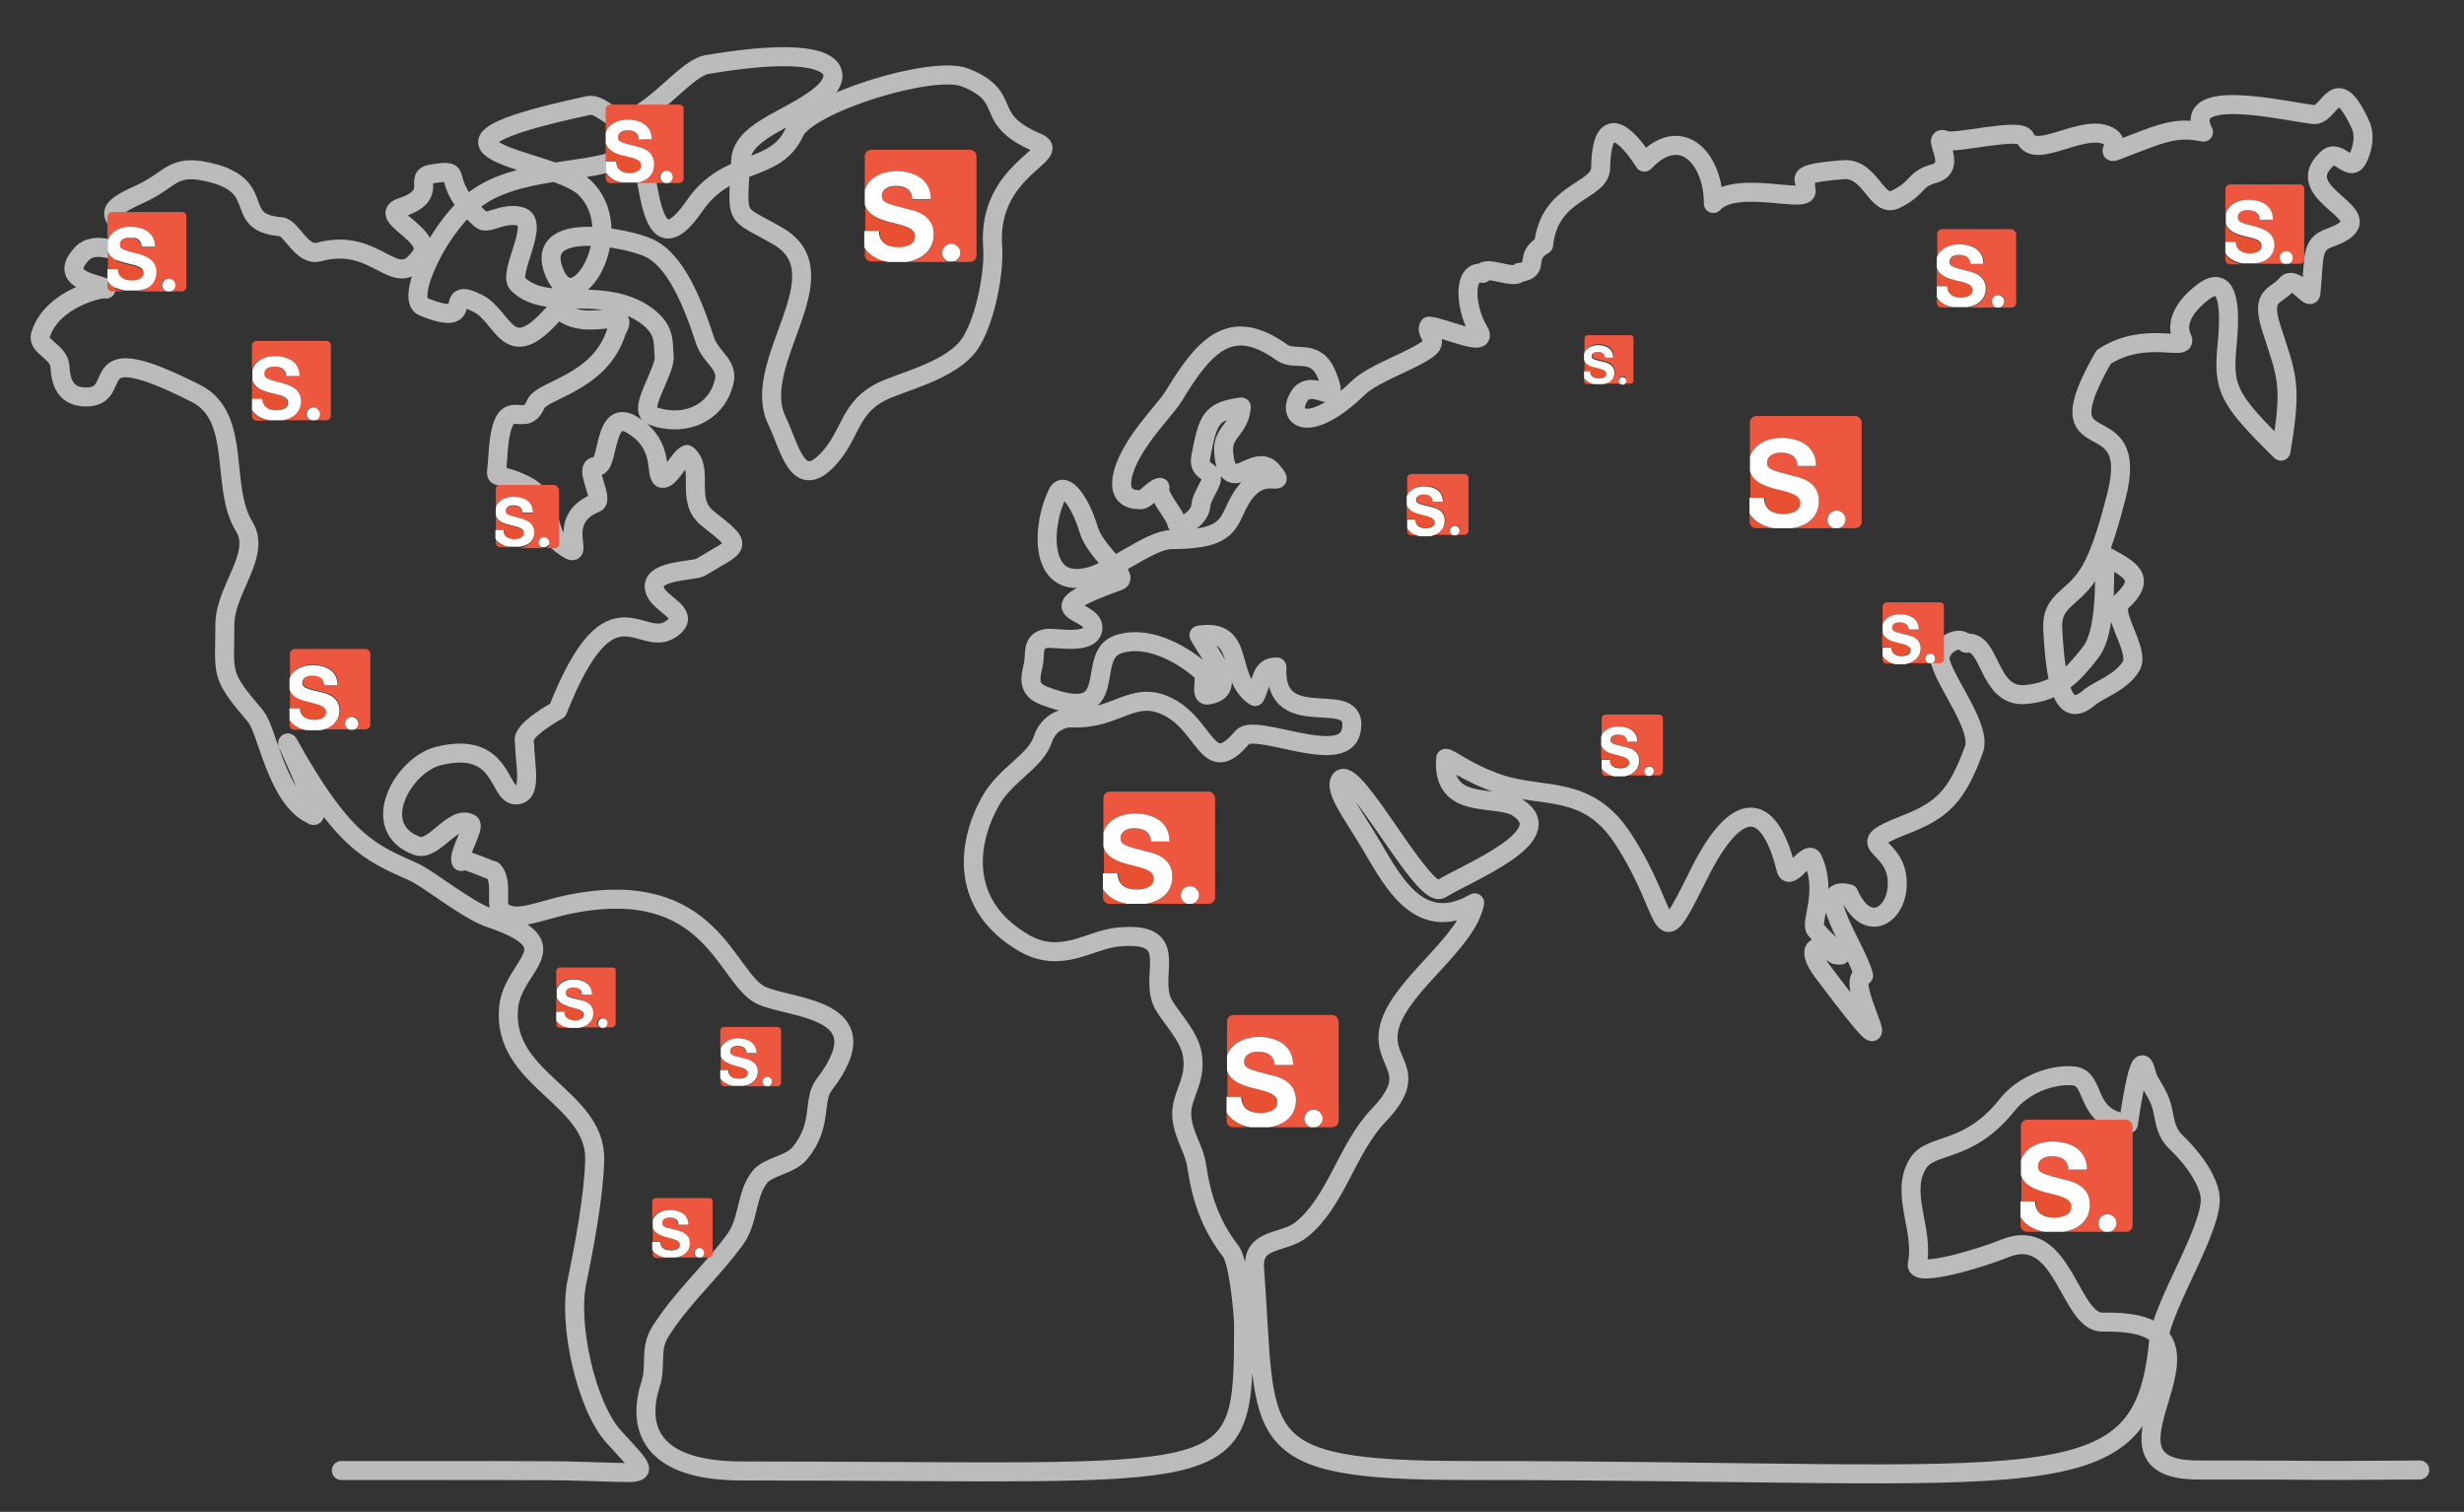 <?xml version="1.0" encoding="utf-8"?>
<!-- Generator: Adobe Illustrator 22.1.0, SVG Export Plug-In . SVG Version: 6.00 Build 0)  -->
<svg version="1.1" id="Layer_1" xmlns="http://www.w3.org/2000/svg" xmlns:xlink="http://www.w3.org/1999/xlink" x="0px" y="0px"
	 viewBox="0 0 518.3 318" style="enable-background:new 0 0 518.3 318;" xml:space="preserve">
<rect x="0" y="0" width="518.3" height="318" fill="#333333" stroke="none"/>
<style type="text/css">
	.st0{fill:none;stroke:#BBBBBB;stroke-width:4;stroke-linecap:round;stroke-linejoin:round;}
	.st1{fill:#E75030;}
	.st2{fill:#ED563F;}
	.st3{fill:#FFFFFF;}
</style>
<path class="st0" d="M71.8,309.3c56.6,0,42.3,0,58.3,0.4c6.5,0.2,5.6-0.3-1-7.5c-5.8-6.4-9.7-23.8-7.7-32.8
	c1.5-7.2,3.5-17.9,3.7-25.4c0.3-13.4-19.7-16.8-18.1-32.2c1-9.1,13.5-12.8-3.9-18.7c-4.8-1.6-12.8-8.2-16.1-9.7
	c-9.2-4.1-14.8-6.2-26.4-27.1c-0.1-0.1-0.1,0-0.1,0.1c2.1,4.5,7.7,17,5,14.9c-7.3-3.5-9.2-17.5-11.7-20.6c-7.7-9-6.5-8.7-6.5-19.3
	c0-7.4,7.7-14.7,4.1-20.6c-5.2-8.3-0.4-23-10.1-28C16.3,70.1,26.9,83.6,18,83.5c-4.1-0.1-5.2-2.8-5.4-6.5c-0.2-3-4.8-4.1-4.1-6.5
	c2.4-8,13.7-10.2,13.8-9.7c-0.3-1.1-10.7-1.4-5.1-7.4c3.1-3.3,8.6,0.6,8.9-0.9c1.4-7.2-7.7-6.8,3.4-11.7c7-3.2,6.7-6.8,15.9-4.2
	c10.7,3.2,3.5,10.3,13.8,11.1c2.1,0.2,4.3,6.3,7.9,5.3c12.5-3.4,16,8.9,21.5,0.7c2.9-4.3-9.6-8.3-4.1-10.1c8-2.6,2.2-6.4,6.3-7
	c7.9-1.3,0.7,1,10.4,9.6c1.4,1.2,4.5-1.6,8.2-0.7c4.5,1.1-2.7,12-0.5,14.2c5.9,5.9,17.2,0.5,26.2,6.1c5.1,3.3,4.3,6.1,4.6,9.1
	c0.4,3.1-5.7,11.3-2.6,12.5c6.7,2.6,13.9-0.4,15.3-7.5c0.6-3.2-2.8-4.8-4-8c-2.6-8-6.2-17.2-12-19.8c-4.6-2.1-24.4-6-19.8,5.2
	c4.4,10.8,15.9-8.9,6.3-17.9c-6.7-6.3-42.7-7.9,0.9-17.2c2.7-0.6,5.8,4.3,8.7,2.9c6.4-2.9,12-10.7,16.1-11.5
	c28.4-4.8,28.6,1.9,25,5.5c-5.8,5.7-17.5,7.9-17.8,14.7c-0.7,13.2-1.4,10.5,7.9,15.9c13.7,8-6.1,26.6-0.3,38.7
	c2.7,5.6,4.3,14.6,10.3,8.7c5.8-5.7,4.4-12,13.5-15.5c5.4-2.1,14.2-4.6,17.2-9.9c3-5,4.8-14.7,4.4-19.8
	c-1.2-16.4,15.1-19.5,9.4-21.9c-12-5.1-4.6-9.5-15.2-13.7c-6.8-2.7-33.2,5.5-35.9,11.5c-4,8.8-14,5.3-21,15.5
	c-12.1,17.6-8.5-18.7-13.8-11.5c-3.6,5-21.7,2.7-31.6,9.6C92.7,46.6,85,62.9,89,64.5c12.1,4.9,3.4-4.7,11.5-0.7
	c5.8,2.9,6.3,13.9,16.9,1c5.4,5.8,15.8-1.1,12.3,4.8c-3.4,11.1-15.7,12.3-17,15.4c-2.6,6.1-7.1-4.1-8,11.3c-0.3,5.8-1.5,2.2,5.7,5.7
	c6.5,3.2,4,9.7,7.7,12.5c6.5,4.9-2.3-4.9,7.2-8.7c1.9-0.8-2.8-7.9,0.2-7.7c2.8,0.2,1.2-13.2,8-8.4c6.3,4.1,4.2,10,5.7,10.9
	c1.6,0.5,3.7-4.4,5.3-5c3.8,3-0.5,9.6,4.3,13.4c8,6.3,6.6,5.4-1.4,10.3c-1.4,0.9-11.3,0.5-9.6,5c1.1,2.9,7.2,4.6,4,7.5
	c-6.7,6-12.9-11.7-24.5,17.6c0,0-7.7,4.2-7,6.5c0.2,5.7,1.7,11.4-1.9,11.3c-3.6-0.1-2.6-11.5-16.1-8.2c-7.5,1.8-15,15.1-4.6,18.9
	c3.6,1.3,7.6-6.6,11.2-4.7c1.2,0.6-2.7,6.5-1.9,8c-0.7-1.3,7.1,2.3,6.7,1.9c2.2,2.2,0.4,7.2,1.7,8.4c3,2.8,8.1-0.1,14.9-1.4
	c29.4-5.7,32.3,15.5,39.7,19.2c6.1,3,26,2.4,13.4,18.8c-2.6,3.3-0.2,8.4-5.1,14.4c-2.1,2.6-6.7,2.8-8.5,5.1c-2.9,3.7-2.3,9.1-5.1,13
	c-5.1,7-11.1,12.1-15.8,19.5c-2.3,3.7-0.8,7-2,10.9c-2.6,7.9-1.6,18.4,19.2,18.4c105,0,105.4,4.5,105.5-30.4c0-2.4-1-13.6-2.7-15.8
	c-4.4-5.7-6.2-11.4-7.2-18.1c-0.5-3.4-2.7-6.1-3.1-10.1c-0.4-4.5,3.2-7.5,2.2-13.2c-0.7-4.4-5.6-8.8-6.5-11.5
	c-2.2-6.2,4-14.5-9.2-13.2c-6,0.6-11.9,5.8-19.8,1.2c-13.1-7.7-12.2-20.3-7-29.7c3.2-5.8,9.6-8.4,11.1-13.2c0.9-2.7,3.4-4.5,6.2-4.4
	c8.9,0.4,12.5-5.6,19.3-2.7c8.9,3.7,8.9,15.8,16.4,6.8c2.7-3.2,21.2,6.3,22.9-1.3c2.1-9.9-16.4,1.2-15.6-13.5
	c-3.5-0.1-3,3.1-4.6,6.2c-6.2-3.9-1.8-14.5-11.8-12.9c2,3.9,8.9,11.6,1.8,12.6c-1.7,0.2,0-3.9-1.1-4.9c-3.2-2.9-10.8-8-17.6-5.8
	c-7.4,2.3,1.2,17.2-15.5,10.9c-3.9-1.4-3-4-2.4-6.8c0.4-2.1-0.4-4.8,2.7-5.3c1.8-0.3,9.6,1.5,9.8-2.2c0.2-4.3-13.5-3.1,5.4-9.9
	c2.5-0.9-4.9-6-6.3-10.8c-1.7-5.8-5.1-10.4-6.5-7.7c-3.3,6.5-4.1,19.7,5.8,17.8c5.2-0.8,13.5-8,18.1-8c13.1,0,11.7-4,14.8-8.9
	c4.4-7,9.7-1.5,6.5-5.4c-3.7-4.7-9.4,6-10.3-4c-0.4-4.4,3.4-4.9,3.7-9.6c-6.5,0.9-7,2.7-8.5,10.4c-0.8,4,3.5,2.5,1.9,5.8
	c-1,2.1-1.7,2.9-1.9,4.6c-0.3,2.9-4.8,5.2-5.1,3.6c-0.3-1.9-4.1-5.6-3.5-7.5c-1.5,0.3-2.9,2.6-4,2.6c-6,0.2-4.5-5.9-1-11.4
	c2.4-3.9,6.8-8.5,7.9-10.4c6.8-11.3,12.3-16.6,22.7-9.2c2.9,2.1,7.2-1.2,9.6,5c3.1,7.7-3.3-0.3-6,4.4c-2.7,4.6,2.4,7.9,12.5-1.9
	c3.3-3.2,11.7-5.8,14.9-8.4c2-1.6-0.9-3.3,0-4.6c3.4,0.3,12.9,4.9,10.4,0.9c-2.7-4.4-3.5-12.8,0.9-12c0.4-1.8,6.7,1.4,7.7-0.2
	c4.6-0.5,0.7-3.3,5.1-5.8c1.2-11.5,11.9-11.1,12-16.2c0.2-11.9,5.3-7.3,9.2-1.2c8-8.4,14.6-0.3,14.5,8.7c4.9-5.4,21.2,0.7,19.4-3.1
	c0.5-1.9-3.7-3.1,7.9-4c5.9-0.5,7,8.3,11.1,6.2c4.9-2.4,3.7-4.2,8.1-5.4c5.2-1.5-1-8.3,2.3-7c2.1,0.9,15.8-2.8,16.8-0.5
	c2.1,5,12.8-3.7,18-0.1c2,1.4-1.1,3.6,1.1,2.8c9.2-3.5,12.3-5.2,18.4-3.9c-4.8-9.6,16.2-4.6,23.1-3.7c3.3,0.4,4.4-8,8.7-0.3
	c0.4,0.7,0.8,1.5,1.3,2.6c0.7,1.7,0.7,4-0.5,6.7c-1.7,3.8-4-2-6.5,0.2c-8.9,8.1,13.8,11.9,0.5,16.7c-4,1.4-3.2,3.7-4,11.7
	c-0.2,1.5-3.5-3.8-5.1-1.9c-2.2,2.7-5.5,1.9-3.3,9c3.4,10.5,4.5,11.9,2.1,26.1c-11.5-11.3-12.2-13.3-11.3-22.7
	c0.5-5.2,1-15.5-5.2-10.7c-4.1,3.2-5.7,6.6-4.3,9.6c1.5,3.1-7.7-1.8-16.5,4c-13.7,23.9,8.3,8.2,2.6,29.6c-0.9,3.3-2.9,11.6-5.9,16.2
	c-3.4,5.3-7.8,5.3-7.4,11.6c0.7,12.7,2.5,18.6,7.6,14.3c2.1-1.8,6.7-3.1,8.9-6.7c1.9-3.3-4.6-11.2-2.1-13.5c5.6-5.1,1.8-6.8-3.2-9.6
	c-0.8-0.5,0.9,15.1-3.3,20.3c-3.5,4.5-6.8,8.2-13.7,8.8c-8,0.6-7.1-11.6-12.4-10.8c-2-2-6.2,1.1-5.4,4c1.4,4.9,8.7,13.9,7,18.4
	c-3.7,10.1-6.8,12.8-14.8,15.9c-11.2,4.4-2.4,3.5-1.4,10.8c1,7.5-6,12.9-10.1,3.6c-8.2-2,1.8,11.7,3.1,17.2c-5,1,12,26.5-8.5-0.7
	c-4-5.3-1.3-6.6,2.6-3.7c3,0.5-0.3-0.6-4.2-5.3c-1.2-1.4,2.6-8-0.6-14.8c-1-2.1-4.9,5-5.6,2.1c-3.6-14.6-10.4-14.8-18.2,0.8
	c-9.4,18.9-5.2,9.5-16.1-7.2c-7.5-11.5-16.7-8.4-26-11.5c-7-2.4-10.3-5.4-11.3-5.4c-0.9,11.3,10.8,7.5,15.2,10.4
	c9.1,6-10.6,13.6-16.2,17.1c-3.7,2.3-18.6-27-21.2-22.9c-1.2,2,2.3,6.7,5.4,11.8c4.9,7.8,10.4,21.2,22.9,14
	c-1.6,8.4-15.1,16.9-17.8,25.6c-2.5,8.3,7,9.3-2.4,19.1c-6.7,7-8.9,18.1-16.2,24c-3.8,3.1-10.4,1.6-9.9,8.2
	c2.7,36-2.3,42.5,44.5,42.5c122.8,0,142.5,7.7,145.7-27.5c0.6-7,11.5-23.6,10.8-30.1c-0.1-1.4-1.3-5.8-7.2-11.5
	c-2.5-2.4-2.3-5.4-3.1-7.9c-0.7-2.3-2.3-4.2-2.9-5.8c-0.6-1.7-1.3-8.2-4,9.9c-9.6-1.2-6.6-9.7-11.6-10.1c-4.6-0.4-10.5,1.9-13.8,6
	c-8.4,10.6-16.1,7.9-18.9,12.5c-3.8,6.3,1.4,13.8-0.1,21.1c-0.6,2.9,13-1.1,18.4-3.3c12.5-5.1,13.5,15.8,20.7,15.5
	c32.1-0.7-6.5,31.1,20,31.1c34.9,0,14.8,0.2,46.6,0"/>
<g>
	<path class="st1" d="M368,108.1v1.6c0,0.8,0.6,1.4,1.4,1.4h3.6C370.9,110.7,369.1,109.8,368,108.1z"/>
	<path class="st1" d="M375.2,108.1c1.4,0,3.6-0.4,3.6-2.3c0-2-2.7-2.3-5.4-3c-2.3-0.6-4.5-1.4-5.2-3.7v5.6h3.1
		C371.1,107.2,373,108.1,375.2,108.1z"/>
	<path class="st2" d="M390.2,87.5h-20.7c-0.8,0-1.4,0.6-1.4,1.4v7.2c0.8-2.7,3.8-4,6.6-4c3.8,0,7.3,1.7,7.3,5.9h-3.9
		c-0.1-2.2-1.7-2.8-3.6-2.8c-1.3,0-2.8,0.5-2.8,2.1c0,1.4,0.9,1.6,5.5,2.8c1.3,0.3,5.4,1.2,5.4,5.3c0,2.9-1.9,5.1-5.5,5.7h8.6
		c-0.8-0.2-1.3-1-1.3-1.8c0-1.1,0.9-1.9,1.9-1.9c1.1,0,1.9,0.9,1.9,1.9c0,0.9-0.6,1.6-1.3,1.8h3.3c0.8,0,1.4-0.6,1.4-1.4V89
		C391.6,88.2,391,87.5,390.2,87.5z"/>
	<line class="st3" x1="368" y1="108.1" x2="368" y2="104.8"/>
	<line class="st3" x1="368" y1="99.2" x2="368" y2="96.1"/>
	<line class="st3" x1="377.1" y1="111.1" x2="373.1" y2="111.1"/>
	<path class="st3" d="M382.6,105.4c0-4.2-4.1-5-5.4-5.3c-4.6-1.2-5.5-1.4-5.5-2.8c0-1.5,1.5-2.1,2.8-2.1c1.9,0,3.5,0.6,3.6,2.8h3.9
		c0-4.2-3.5-5.9-7.3-5.9c-2.8,0-5.8,1.3-6.6,4v3c0.7,2.3,3,3.1,5.2,3.7c2.7,0.7,5.4,1.1,5.4,3c0,1.9-2.2,2.3-3.6,2.3
		c-2.2,0-4-0.9-4-3.4H368v3.3c1,1.7,2.9,2.7,5,3.1h4C380.7,110.5,382.6,108.3,382.6,105.4z"/>
	<line class="st3" x1="386.8" y1="111.1" x2="385.7" y2="111.1"/>
	<path class="st3" d="M388.2,109.3c0-1.1-0.9-1.9-1.9-1.9c-1.1,0-1.9,0.9-1.9,1.9c0,0.9,0.6,1.6,1.3,1.8h1.1
		C387.6,110.9,388.2,110.1,388.2,109.3z"/>
</g>
<g>
	<path class="st1" d="M407.4,62.6v1.1c0,0.6,0.5,1,1,1h2.5C409.5,64.4,408.2,63.7,407.4,62.6z"/>
	<path class="st1" d="M412.4,62.6c1,0,2.5-0.3,2.5-1.6c0-1.4-1.9-1.6-3.8-2.1c-1.6-0.4-3.2-1-3.7-2.6v3.9h2.2
		C409.6,62,410.9,62.6,412.4,62.6z"/>
	<path class="st2" d="M423,48.2h-14.5c-0.6,0-1,0.5-1,1v5c0.6-1.9,2.7-2.8,4.7-2.8c2.7,0,5.1,1.2,5.1,4.1h-2.7
		c-0.1-1.5-1.2-1.9-2.5-1.9c-0.9,0-1.9,0.4-1.9,1.5c0,1,0.6,1.1,3.8,1.9c0.9,0.2,3.8,0.8,3.8,3.7c0,2-1.3,3.6-3.9,4h6.1
		c-0.5-0.2-0.9-0.7-0.9-1.3c0-0.7,0.6-1.3,1.3-1.3c0.7,0,1.3,0.6,1.3,1.3c0,0.6-0.4,1.1-0.9,1.3h2.3c0.6,0,1-0.5,1-1V49.2
		C424,48.6,423.5,48.2,423,48.2z"/>
	<line class="st3" x1="407.4" y1="62.6" x2="407.4" y2="60.2"/>
	<line class="st3" x1="407.4" y1="56.3" x2="407.4" y2="54.2"/>
	<line class="st3" x1="413.8" y1="64.7" x2="411" y2="64.7"/>
	<path class="st3" d="M417.7,60.7c0-2.9-2.9-3.5-3.8-3.7c-3.2-0.8-3.8-1-3.8-1.9c0-1.1,1-1.5,1.9-1.5c1.3,0,2.4,0.4,2.5,1.9h2.7
		c0-3-2.5-4.1-5.1-4.1c-2,0-4.1,0.9-4.7,2.8v2.1c0.5,1.6,2.1,2.2,3.7,2.6c1.9,0.5,3.8,0.7,3.8,2.1c0,1.3-1.5,1.6-2.5,1.6
		c-1.5,0-2.8-0.7-2.8-2.4h-2.2v2.3c0.7,1.2,2,1.9,3.5,2.1h2.8C416.3,64.3,417.7,62.7,417.7,60.7z"/>
	<line class="st3" x1="420.6" y1="64.7" x2="419.8" y2="64.7"/>
	<path class="st3" d="M421.6,63.4c0-0.7-0.6-1.3-1.3-1.3c-0.7,0-1.3,0.6-1.3,1.3c0,0.6,0.4,1.1,0.9,1.3h0.8
		C421.2,64.5,421.6,64,421.6,63.4z"/>
</g>
<g>
	<path class="st1" d="M333.2,79.5v0.7c0,0.3,0.3,0.6,0.6,0.6h1.6C334.5,80.7,333.7,80.3,333.2,79.5z"/>
	<path class="st1" d="M336.4,79.6c0.6,0,1.6-0.2,1.6-1c0-0.9-1.2-1-2.4-1.3c-1-0.3-2-0.6-2.3-1.6v2.5h1.3
		C334.6,79.1,335.4,79.6,336.4,79.6z"/>
	<path class="st2" d="M343,70.5h-9.1c-0.3,0-0.6,0.3-0.6,0.6v3.1c0.4-1.2,1.7-1.8,2.9-1.8c1.7,0,3.2,0.7,3.2,2.6h-1.7
		c-0.1-1-0.7-1.2-1.6-1.2c-0.6,0-1.2,0.2-1.2,0.9c0,0.6,0.4,0.7,2.4,1.2c0.6,0.1,2.4,0.5,2.4,2.3c0,1.3-0.8,2.2-2.4,2.5h3.8
		c-0.3-0.1-0.6-0.4-0.6-0.8c0-0.5,0.4-0.8,0.8-0.8c0.5,0,0.8,0.4,0.8,0.8c0,0.4-0.2,0.7-0.6,0.8h1.5c0.3,0,0.6-0.3,0.6-0.6v-9.1
		C343.6,70.8,343.3,70.5,343,70.5z"/>
	<line class="st3" x1="333.2" y1="79.5" x2="333.2" y2="78.1"/>
	<line class="st3" x1="333.2" y1="75.6" x2="333.2" y2="74.3"/>
	<line class="st3" x1="337.2" y1="80.9" x2="335.4" y2="80.9"/>
	<path class="st3" d="M339.6,78.4c0-1.8-1.8-2.2-2.4-2.3c-2-0.5-2.4-0.6-2.4-1.2c0-0.7,0.7-0.9,1.2-0.9c0.8,0,1.5,0.2,1.6,1.2h1.7
		c0-1.9-1.5-2.6-3.2-2.6c-1.2,0-2.6,0.6-2.9,1.8v1.3c0.3,1,1.3,1.4,2.3,1.6c1.2,0.3,2.4,0.5,2.4,1.3c0,0.8-0.9,1-1.6,1
		c-0.9,0-1.8-0.4-1.8-1.5h-1.3v1.4c0.5,0.7,1.3,1.2,2.2,1.3h1.8C338.8,80.6,339.6,79.6,339.6,78.4z"/>
	<line class="st3" x1="341.5" y1="80.9" x2="341" y2="80.9"/>
	<path class="st3" d="M342.1,80.1c0-0.5-0.4-0.8-0.8-0.8c-0.5,0-0.8,0.4-0.8,0.8c0,0.4,0.2,0.7,0.6,0.8h0.5
		C341.8,80.8,342.1,80.4,342.1,80.1z"/>
</g>
<g>
	<path class="st1" d="M296,110.9v0.9c0,0.4,0.4,0.8,0.8,0.8h2C297.6,112.4,296.5,111.9,296,110.9z"/>
	<path class="st1" d="M299.9,111c0.8,0,1.9-0.2,1.9-1.2c0-1.1-1.5-1.3-3-1.7c-1.2-0.3-2.5-0.8-2.9-2v3.1h1.7
		C297.7,110.5,298.7,111,299.9,111z"/>
	<path class="st2" d="M308.1,99.7h-11.3c-0.4,0-0.8,0.4-0.8,0.8v3.9c0.4-1.5,2.1-2.2,3.6-2.2c2.1,0,4,0.9,4,3.2h-2.1
		c-0.1-1.2-0.9-1.5-2-1.5c-0.7,0-1.5,0.3-1.5,1.1c0,0.8,0.5,0.9,3,1.5c0.7,0.2,3,0.6,3,2.9c0,1.6-1,2.8-3,3.1h4.7
		c-0.4-0.1-0.7-0.5-0.7-1c0-0.6,0.5-1,1-1c0.6,0,1,0.5,1,1c0,0.5-0.3,0.9-0.7,1h1.8c0.4,0,0.8-0.4,0.8-0.8v-11.3
		C308.9,100.1,308.5,99.7,308.1,99.7z"/>
	<line class="st3" x1="296" y1="110.9" x2="296" y2="109.2"/>
	<line class="st3" x1="296" y1="106.1" x2="296" y2="104.4"/>
	<line class="st3" x1="300.9" y1="112.6" x2="298.7" y2="112.6"/>
	<path class="st3" d="M303.9,109.5c0-2.3-2.2-2.7-3-2.9c-2.5-0.6-3-0.7-3-1.5c0-0.8,0.8-1.1,1.5-1.1c1,0,1.9,0.3,2,1.5h2.1
		c0-2.3-1.9-3.2-4-3.2c-1.5,0-3.2,0.7-3.6,2.2v1.7c0.4,1.2,1.6,1.7,2.9,2c1.5,0.4,3,0.6,3,1.7c0,1-1.2,1.2-1.9,1.2
		c-1.2,0-2.2-0.5-2.2-1.8H296v1.8c0.6,0.9,1.6,1.5,2.7,1.7h2.2C302.9,112.3,303.9,111.1,303.9,109.5z"/>
	<line class="st3" x1="306.2" y1="112.6" x2="305.6" y2="112.6"/>
	<path class="st3" d="M307,111.6c0-0.6-0.5-1-1-1c-0.6,0-1,0.5-1,1c0,0.5,0.3,0.9,0.7,1h0.6C306.7,112.5,307,112.1,307,111.6z"/>
</g>
<g>
	<path class="st1" d="M336.9,161.5v0.9c0,0.4,0.4,0.8,0.8,0.8h2C338.5,163,337.4,162.4,336.9,161.5z"/>
	<path class="st1" d="M340.8,161.5c0.8,0,1.9-0.2,1.9-1.2c0-1.1-1.5-1.3-3-1.7c-1.2-0.3-2.5-0.8-2.9-2v3.1h1.7
		C338.6,161,339.6,161.5,340.8,161.5z"/>
	<path class="st2" d="M349,150.3h-11.3c-0.4,0-0.8,0.4-0.8,0.8v3.9c0.4-1.5,2.1-2.2,3.6-2.2c2.1,0,4,0.9,4,3.2h-2.1
		c-0.1-1.2-0.9-1.5-2-1.5c-0.7,0-1.5,0.3-1.5,1.1c0,0.8,0.5,0.9,3,1.5c0.7,0.2,3,0.6,3,2.9c0,1.6-1,2.8-3,3.1h4.7
		c-0.4-0.1-0.7-0.5-0.7-1c0-0.6,0.5-1,1-1c0.6,0,1,0.5,1,1c0,0.5-0.3,0.9-0.7,1h1.8c0.4,0,0.8-0.4,0.8-0.8v-11.3
		C349.8,150.6,349.4,150.3,349,150.3z"/>
	<line class="st3" x1="336.9" y1="161.5" x2="336.9" y2="159.7"/>
	<line class="st3" x1="336.9" y1="156.6" x2="336.9" y2="155"/>
	<line class="st3" x1="341.8" y1="163.2" x2="339.6" y2="163.2"/>
	<path class="st3" d="M344.8,160c0-2.3-2.2-2.7-3-2.9c-2.5-0.6-3-0.7-3-1.5c0-0.8,0.8-1.1,1.5-1.1c1,0,1.9,0.3,2,1.5h2.1
		c0-2.3-1.9-3.2-4-3.2c-1.5,0-3.2,0.7-3.6,2.2v1.7c0.4,1.2,1.6,1.7,2.9,2c1.5,0.4,3,0.6,3,1.7c0,1-1.2,1.2-1.9,1.2
		c-1.2,0-2.2-0.5-2.2-1.8h-1.7v1.8c0.6,0.9,1.6,1.5,2.7,1.7h2.2C343.8,162.8,344.8,161.6,344.8,160z"/>
	<line class="st3" x1="347.1" y1="163.2" x2="346.5" y2="163.2"/>
	<path class="st3" d="M347.9,162.2c0-0.6-0.5-1-1-1c-0.6,0-1,0.5-1,1c0,0.5,0.3,0.9,0.7,1h0.6C347.6,163,347.9,162.6,347.9,162.2z"
		/>
</g>
<g>
	<path class="st1" d="M396,137.9v0.9c0,0.4,0.4,0.8,0.8,0.8h2C397.6,139.3,396.6,138.8,396,137.9z"/>
	<path class="st1" d="M399.9,137.9c0.8,0,1.9-0.2,1.9-1.2c0-1.1-1.5-1.3-3-1.7c-1.2-0.3-2.5-0.8-2.9-2v3.1h1.7
		C397.7,137.4,398.7,137.9,399.9,137.9z"/>
	<path class="st2" d="M408.1,126.7h-11.3c-0.4,0-0.8,0.4-0.8,0.8v3.9c0.4-1.5,2.1-2.2,3.6-2.2c2.1,0,4,0.9,4,3.2h-2.1
		c-0.1-1.2-0.9-1.5-2-1.5c-0.7,0-1.5,0.3-1.5,1.1c0,0.8,0.5,0.9,3,1.5c0.7,0.2,3,0.6,3,2.9c0,1.6-1,2.8-3,3.1h4.7
		c-0.4-0.1-0.7-0.5-0.7-1c0-0.6,0.5-1,1-1c0.6,0,1,0.5,1,1c0,0.5-0.3,0.9-0.7,1h1.8c0.4,0,0.8-0.4,0.8-0.8v-11.3
		C408.9,127,408.5,126.7,408.1,126.7z"/>
	<line class="st3" x1="396" y1="137.9" x2="396" y2="136.1"/>
	<line class="st3" x1="396" y1="133" x2="396" y2="131.3"/>
	<line class="st3" x1="400.9" y1="139.5" x2="398.7" y2="139.5"/>
	<path class="st3" d="M404,136.4c0-2.3-2.2-2.7-3-2.9c-2.5-0.6-3-0.7-3-1.5c0-0.8,0.8-1.1,1.5-1.1c1,0,1.9,0.3,2,1.5h2.1
		c0-2.3-1.9-3.2-4-3.2c-1.5,0-3.2,0.7-3.6,2.2v1.7c0.4,1.2,1.6,1.7,2.9,2c1.5,0.4,3,0.6,3,1.7c0,1-1.2,1.2-1.9,1.2
		c-1.2,0-2.2-0.5-2.2-1.8H396v1.8c0.6,0.9,1.6,1.5,2.7,1.7h2.2C402.9,139.2,404,138,404,136.4z"/>
	<line class="st3" x1="406.3" y1="139.5" x2="405.7" y2="139.5"/>
	<path class="st3" d="M407,138.5c0-0.6-0.5-1-1-1c-0.6,0-1,0.5-1,1c0,0.5,0.3,0.9,0.7,1h0.6C406.7,139.4,407,139,407,138.5z"/>
</g>
<g>
	<path class="st1" d="M468.1,53.4v1.2c0,0.6,0.5,1,1,1h2.5C470.1,55.3,468.8,54.6,468.1,53.4z"/>
	<path class="st1" d="M473.1,53.4c1,0,2.5-0.3,2.5-1.6c0-1.4-1.9-1.6-3.8-2.1c-1.6-0.4-3.2-1-3.7-2.6v4h2.2
		C470.2,52.8,471.6,53.4,473.1,53.4z"/>
	<path class="st2" d="M483.8,38.8h-14.7c-0.6,0-1,0.5-1,1v5.1c0.6-1.9,2.7-2.9,4.7-2.9c2.7,0,5.2,1.2,5.2,4.2h-2.8
		c-0.1-1.6-1.2-2-2.6-2c-0.9,0-2,0.4-2,1.5c0,1,0.6,1.1,3.9,2c0.9,0.2,3.8,0.8,3.8,3.8c0,2-1.4,3.6-3.9,4h6.1c-0.6-0.2-1-0.7-1-1.3
		c0-0.7,0.6-1.4,1.4-1.4c0.7,0,1.4,0.6,1.4,1.4c0,0.6-0.4,1.1-1,1.3h2.4c0.6,0,1-0.5,1-1V39.8C484.8,39.3,484.3,38.8,483.8,38.8z"/>
	<line class="st3" x1="468.1" y1="53.4" x2="468.1" y2="51"/>
	<line class="st3" x1="468.1" y1="47.1" x2="468.1" y2="44.9"/>
	<line class="st3" x1="474.5" y1="55.5" x2="471.6" y2="55.5"/>
	<path class="st3" d="M478.4,51.5c0-2.9-2.9-3.5-3.8-3.8c-3.2-0.8-3.9-1-3.9-2c0-1.1,1.1-1.5,2-1.5c1.4,0,2.5,0.4,2.6,2h2.8
		c0-3-2.5-4.2-5.2-4.2c-2,0-4.1,0.9-4.7,2.9v2.1c0.5,1.6,2.1,2.2,3.7,2.6c1.9,0.5,3.8,0.7,3.8,2.1c0,1.3-1.5,1.6-2.5,1.6
		c-1.5,0-2.9-0.7-2.9-2.4h-2.2v2.3c0.7,1.2,2,1.9,3.6,2.2h2.8C477,55.1,478.4,53.5,478.4,51.5z"/>
	<line class="st3" x1="481.4" y1="55.5" x2="480.6" y2="55.5"/>
	<path class="st3" d="M482.3,54.2c0-0.7-0.6-1.4-1.4-1.4c-0.7,0-1.4,0.6-1.4,1.4c0,0.6,0.4,1.1,1,1.3h0.8
		C481.9,55.4,482.3,54.8,482.3,54.2z"/>
</g>
<g>
	<path class="st1" d="M425,256.1v1.6c0,0.8,0.6,1.4,1.4,1.4h3.6C427.9,258.7,426.1,257.8,425,256.1z"/>
	<path class="st1" d="M432.2,256.1c1.4,0,3.6-0.4,3.6-2.3c0-2-2.7-2.3-5.4-3c-2.3-0.6-4.5-1.4-5.2-3.7v5.6h3.1
		C428.1,255.2,430,256.1,432.2,256.1z"/>
	<path class="st2" d="M447.2,235.5h-20.7c-0.8,0-1.4,0.6-1.4,1.4v7.2c0.8-2.7,3.8-4,6.6-4c3.8,0,7.3,1.7,7.3,5.9h-3.9
		c-0.1-2.2-1.7-2.8-3.6-2.8c-1.3,0-2.8,0.5-2.8,2.1c0,1.4,0.9,1.6,5.5,2.8c1.3,0.3,5.4,1.2,5.4,5.3c0,2.9-1.9,5.1-5.5,5.7h8.6
		c-0.8-0.2-1.3-1-1.3-1.8c0-1.1,0.9-1.9,1.9-1.9c1.1,0,1.9,0.9,1.9,1.9c0,0.9-0.6,1.6-1.3,1.8h3.3c0.8,0,1.4-0.6,1.4-1.4V237
		C448.6,236.2,448,235.5,447.2,235.5z"/>
	<line class="st3" x1="425" y1="256.1" x2="425" y2="252.8"/>
	<line class="st3" x1="425" y1="247.2" x2="425" y2="244.1"/>
	<line class="st3" x1="434.1" y1="259.1" x2="430.1" y2="259.1"/>
	<path class="st3" d="M439.6,253.4c0-4.2-4.1-5-5.4-5.3c-4.6-1.2-5.5-1.4-5.5-2.8c0-1.5,1.5-2.1,2.8-2.1c1.9,0,3.5,0.6,3.6,2.8h3.9
		c0-4.2-3.5-5.9-7.3-5.9c-2.8,0-5.8,1.3-6.6,4v3c0.7,2.3,3,3.1,5.2,3.7c2.7,0.7,5.4,1.1,5.4,3c0,1.9-2.2,2.3-3.6,2.3
		c-2.2,0-4-0.9-4-3.4H425v3.3c1,1.7,2.9,2.7,5,3.1h4C437.7,258.5,439.6,256.3,439.6,253.4z"/>
	<line class="st3" x1="443.8" y1="259.1" x2="442.7" y2="259.1"/>
	<path class="st3" d="M445.2,257.3c0-1.1-0.9-1.9-1.9-1.9c-1.1,0-1.9,0.9-1.9,1.9c0,0.9,0.6,1.6,1.3,1.8h1.1
		C444.6,258.9,445.2,258.1,445.2,257.3z"/>
</g>
<g>
	<path class="st1" d="M258,234.1v1.6c0,0.8,0.6,1.4,1.4,1.4h3.6C260.9,236.7,259.1,235.8,258,234.1z"/>
	<path class="st1" d="M265.2,234.1c1.4,0,3.6-0.4,3.6-2.3c0-2-2.7-2.3-5.4-3c-2.3-0.6-4.5-1.4-5.2-3.7v5.6h3.1
		C261.1,233.2,263,234.1,265.2,234.1z"/>
	<path class="st2" d="M280.2,213.5h-20.7c-0.8,0-1.4,0.6-1.4,1.4v7.2c0.8-2.7,3.8-4,6.6-4c3.8,0,7.3,1.7,7.3,5.9h-3.9
		c-0.1-2.2-1.7-2.8-3.6-2.8c-1.3,0-2.8,0.5-2.8,2.1c0,1.4,0.9,1.6,5.5,2.8c1.3,0.3,5.4,1.2,5.4,5.3c0,2.9-1.9,5.1-5.5,5.7h8.6
		c-0.8-0.2-1.3-1-1.3-1.8c0-1.1,0.9-1.9,1.9-1.9c1.1,0,1.9,0.9,1.9,1.9c0,0.9-0.6,1.6-1.3,1.8h3.3c0.8,0,1.4-0.6,1.4-1.4V215
		C281.6,214.2,281,213.5,280.2,213.5z"/>
	<line class="st3" x1="258" y1="234.1" x2="258" y2="230.8"/>
	<line class="st3" x1="258" y1="225.2" x2="258" y2="222.1"/>
	<line class="st3" x1="267.1" y1="237.1" x2="263.1" y2="237.1"/>
	<path class="st3" d="M272.6,231.4c0-4.2-4.1-5-5.4-5.3c-4.6-1.2-5.5-1.4-5.5-2.8c0-1.5,1.5-2.1,2.8-2.1c1.9,0,3.5,0.6,3.6,2.8h3.9
		c0-4.2-3.5-5.9-7.3-5.9c-2.8,0-5.8,1.3-6.6,4v3c0.7,2.3,3,3.1,5.2,3.7c2.7,0.7,5.4,1.1,5.4,3c0,1.9-2.2,2.3-3.6,2.3
		c-2.2,0-4-0.9-4-3.4H258v3.3c1,1.7,2.9,2.7,5,3.1h4C270.7,236.5,272.6,234.3,272.6,231.4z"/>
	<line class="st3" x1="276.8" y1="237.1" x2="275.7" y2="237.1"/>
	<path class="st3" d="M278.2,235.3c0-1.1-0.9-1.9-1.9-1.9c-1.1,0-1.9,0.9-1.9,1.9c0,0.9,0.6,1.6,1.3,1.8h1.1
		C277.6,236.9,278.2,236.1,278.2,235.3z"/>
</g>
<g>
	<path class="st1" d="M232,187.1v1.6c0,0.8,0.6,1.4,1.4,1.4h3.6C234.9,189.7,233.1,188.8,232,187.1z"/>
	<path class="st1" d="M239.2,187.1c1.4,0,3.6-0.4,3.6-2.3c0-2-2.7-2.3-5.4-3c-2.3-0.6-4.5-1.4-5.2-3.7v5.6h3.1
		C235.1,186.2,237,187.1,239.2,187.1z"/>
	<path class="st2" d="M254.2,166.5h-20.7c-0.8,0-1.4,0.6-1.4,1.4v7.2c0.8-2.7,3.8-4,6.6-4c3.8,0,7.3,1.7,7.3,5.9h-3.9
		c-0.1-2.2-1.7-2.8-3.6-2.8c-1.3,0-2.8,0.5-2.8,2.1c0,1.4,0.9,1.6,5.5,2.8c1.3,0.3,5.4,1.2,5.4,5.3c0,2.9-1.9,5.1-5.5,5.7h8.6
		c-0.8-0.2-1.3-1-1.3-1.8c0-1.1,0.9-1.9,1.9-1.9c1.1,0,1.9,0.9,1.9,1.9c0,0.9-0.6,1.6-1.3,1.8h3.3c0.8,0,1.4-0.6,1.4-1.4V168
		C255.6,167.2,255,166.5,254.2,166.5z"/>
	<line class="st3" x1="232" y1="187.1" x2="232" y2="183.8"/>
	<line class="st3" x1="232" y1="178.2" x2="232" y2="175.1"/>
	<line class="st3" x1="241.1" y1="190.1" x2="237.1" y2="190.1"/>
	<path class="st3" d="M246.6,184.4c0-4.2-4.1-5-5.4-5.3c-4.6-1.2-5.5-1.4-5.5-2.8c0-1.5,1.5-2.1,2.8-2.1c1.9,0,3.5,0.6,3.6,2.8h3.9
		c0-4.2-3.5-5.9-7.3-5.9c-2.8,0-5.8,1.3-6.6,4v3c0.7,2.3,3,3.1,5.2,3.7c2.7,0.7,5.4,1.1,5.4,3c0,1.9-2.2,2.3-3.6,2.3
		c-2.2,0-4-0.9-4-3.4H232v3.3c1,1.7,2.9,2.7,5,3.1h4C244.7,189.5,246.6,187.3,246.6,184.4z"/>
	<line class="st3" x1="250.8" y1="190.1" x2="249.7" y2="190.1"/>
	<path class="st3" d="M252.2,188.3c0-1.1-0.9-1.9-1.9-1.9c-1.1,0-1.9,0.9-1.9,1.9c0,0.9,0.6,1.6,1.3,1.8h1.1
		C251.6,189.9,252.2,189.1,252.2,188.3z"/>
</g>
<g>
	<path class="st1" d="M117,214.5v0.9c0,0.4,0.3,0.8,0.8,0.8h1.9C118.6,215.9,117.6,215.4,117,214.5z"/>
	<path class="st1" d="M120.8,214.6c0.8,0,1.9-0.2,1.9-1.2c0-1.1-1.5-1.2-2.9-1.6c-1.2-0.3-2.4-0.8-2.8-2v3h1.6
		C118.7,214.1,119.7,214.6,120.8,214.6z"/>
	<path class="st2" d="M128.9,203.5h-11.1c-0.4,0-0.8,0.3-0.8,0.8v3.8c0.4-1.5,2-2.2,3.5-2.2c2,0,3.9,0.9,3.9,3.2h-2.1
		c-0.1-1.2-0.9-1.5-1.9-1.5c-0.7,0-1.5,0.3-1.5,1.1c0,0.8,0.5,0.8,2.9,1.5c0.7,0.2,2.9,0.6,2.9,2.8c0,1.5-1,2.7-3,3.1h4.6
		c-0.4-0.1-0.7-0.5-0.7-1c0-0.6,0.5-1,1-1c0.6,0,1,0.5,1,1c0,0.5-0.3,0.8-0.7,1h1.8c0.4,0,0.8-0.3,0.8-0.8v-11.1
		C129.7,203.9,129.3,203.5,128.9,203.5z"/>
	<line class="st3" x1="117" y1="214.5" x2="117" y2="212.7"/>
	<line class="st3" x1="117" y1="209.8" x2="117" y2="208.1"/>
	<line class="st3" x1="121.9" y1="216.1" x2="119.7" y2="216.1"/>
	<path class="st3" d="M124.8,213.1c0-2.2-2.2-2.7-2.9-2.8c-2.5-0.6-2.9-0.7-2.9-1.5c0-0.8,0.8-1.1,1.5-1.1c1,0,1.9,0.3,1.9,1.5h2.1
		c0-2.3-1.9-3.2-3.9-3.2c-1.5,0-3.1,0.7-3.5,2.2v1.6c0.4,1.2,1.6,1.6,2.8,2c1.4,0.4,2.9,0.6,2.9,1.6c0,1-1.2,1.2-1.9,1.2
		c-1.2,0-2.2-0.5-2.2-1.8H117v1.8c0.5,0.9,1.5,1.4,2.7,1.6h2.1C123.8,215.8,124.8,214.6,124.8,213.1z"/>
	<line class="st3" x1="127.1" y1="216.1" x2="126.5" y2="216.1"/>
	<path class="st3" d="M127.8,215.2c0-0.6-0.5-1-1-1c-0.6,0-1,0.5-1,1c0,0.5,0.3,0.8,0.7,1h0.6C127.5,216,127.8,215.6,127.8,215.2z"
		/>
</g>
<g>
	<path class="st1" d="M137.3,262.9v0.9c0,0.4,0.3,0.8,0.8,0.8h1.9C138.9,264.3,137.9,263.8,137.3,262.9z"/>
	<path class="st1" d="M141.1,262.9c0.8,0,1.9-0.2,1.9-1.2c0-1-1.5-1.2-2.9-1.6c-1.2-0.3-2.4-0.8-2.8-2v3h1.7
		C138.9,262.4,140,262.9,141.1,262.9z"/>
	<path class="st2" d="M149.2,252h-11.2c-0.4,0-0.8,0.3-0.8,0.8v3.8c0.4-1.4,2-2.1,3.6-2.1c2.1,0,3.9,0.9,3.9,3.1h-2.1
		c-0.1-1.2-0.9-1.5-1.9-1.5c-0.7,0-1.5,0.3-1.5,1.1c0,0.7,0.5,0.8,2.9,1.5c0.7,0.2,2.9,0.6,2.9,2.8c0,1.5-1,2.7-3,3h4.7
		c-0.4-0.1-0.7-0.5-0.7-1c0-0.6,0.5-1,1-1c0.6,0,1,0.5,1,1c0,0.5-0.3,0.8-0.7,1h1.8c0.4,0,0.8-0.3,0.8-0.8v-11
		C150,252.3,149.7,252,149.2,252z"/>
	<line class="st3" x1="137.3" y1="262.9" x2="137.3" y2="261.1"/>
	<line class="st3" x1="137.3" y1="258.2" x2="137.3" y2="256.6"/>
	<line class="st3" x1="142.2" y1="264.5" x2="140" y2="264.5"/>
	<path class="st3" d="M145.1,261.5c0-2.2-2.2-2.6-2.9-2.8c-2.5-0.6-2.9-0.7-2.9-1.5c0-0.8,0.8-1.1,1.5-1.1c1,0,1.9,0.3,1.9,1.5h2.1
		c0-2.2-1.9-3.1-3.9-3.1c-1.5,0-3.1,0.7-3.6,2.1v1.6c0.4,1.2,1.6,1.6,2.8,2c1.4,0.4,2.9,0.6,2.9,1.6c0,1-1.2,1.2-1.9,1.2
		c-1.2,0-2.2-0.5-2.2-1.8h-1.7v1.7c0.6,0.9,1.6,1.4,2.7,1.6h2.2C144.1,264.2,145.1,263,145.1,261.5z"/>
	<line class="st3" x1="147.4" y1="264.5" x2="146.8" y2="264.5"/>
	<path class="st3" d="M148.1,263.5c0-0.6-0.5-1-1-1c-0.6,0-1,0.5-1,1c0,0.5,0.3,0.8,0.7,1h0.6C147.8,264.4,148.1,264,148.1,263.5z"
		/>
</g>
<g>
	<path class="st1" d="M151.6,226.8v0.9c0,0.4,0.3,0.8,0.8,0.8h1.9C153.1,228.3,152.1,227.7,151.6,226.8z"/>
	<path class="st1" d="M155.4,226.9c0.8,0,1.9-0.2,1.9-1.2c0-1-1.5-1.2-2.9-1.6c-1.2-0.3-2.4-0.8-2.8-2v3h1.7
		C153.2,226.4,154.3,226.9,155.4,226.9z"/>
	<path class="st2" d="M163.5,216h-11.2c-0.4,0-0.8,0.3-0.8,0.8v3.8c0.4-1.4,2-2.1,3.6-2.1c2.1,0,3.9,0.9,3.9,3.1H157
		c-0.1-1.2-0.9-1.5-1.9-1.5c-0.7,0-1.5,0.3-1.5,1.1c0,0.7,0.5,0.8,2.9,1.5c0.7,0.2,2.9,0.6,2.9,2.8c0,1.5-1,2.7-3,3h4.7
		c-0.4-0.1-0.7-0.5-0.7-1c0-0.6,0.5-1,1-1c0.6,0,1,0.5,1,1c0,0.5-0.3,0.8-0.7,1h1.8c0.4,0,0.8-0.3,0.8-0.8v-11
		C164.3,216.3,163.9,216,163.5,216z"/>
	<line class="st3" x1="151.6" y1="226.8" x2="151.6" y2="225.1"/>
	<line class="st3" x1="151.6" y1="222.1" x2="151.6" y2="220.5"/>
	<line class="st3" x1="156.4" y1="228.4" x2="154.3" y2="228.4"/>
	<path class="st3" d="M159.4,225.4c0-2.2-2.2-2.6-2.9-2.8c-2.5-0.6-2.9-0.7-2.9-1.5c0-0.8,0.8-1.1,1.5-1.1c1,0,1.9,0.3,1.9,1.5h2.1
		c0-2.2-1.9-3.1-3.9-3.1c-1.5,0-3.1,0.7-3.6,2.1v1.6c0.4,1.2,1.6,1.6,2.8,2c1.4,0.4,2.9,0.6,2.9,1.6c0,1-1.2,1.2-1.9,1.2
		c-1.2,0-2.2-0.5-2.2-1.8h-1.7v1.7c0.6,0.9,1.6,1.4,2.7,1.6h2.2C158.4,228.1,159.4,226.9,159.4,225.4z"/>
	<line class="st3" x1="161.7" y1="228.4" x2="161.1" y2="228.4"/>
	<path class="st3" d="M162.4,227.5c0-0.6-0.5-1-1-1c-0.6,0-1,0.5-1,1c0,0.5,0.3,0.8,0.7,1h0.6C162.1,228.3,162.4,227.9,162.4,227.5z
		"/>
</g>
<g>
	<path class="st1" d="M60.9,151.3v1.2c0,0.6,0.5,1,1,1h2.6C63,153.2,61.7,152.5,60.9,151.3z"/>
	<path class="st1" d="M66.1,151.4c1,0,2.6-0.3,2.6-1.6c0-1.4-2-1.7-3.9-2.2c-1.6-0.4-3.3-1-3.8-2.6v4h2.2
		C63.1,150.7,64.5,151.4,66.1,151.4z"/>
	<path class="st2" d="M76.9,136.5H62c-0.6,0-1,0.5-1,1v5.2c0.6-2,2.7-2.9,4.8-2.9c2.7,0,5.3,1.2,5.3,4.2h-2.8c-0.1-1.6-1.2-2-2.6-2
		c-0.9,0-2,0.4-2,1.5c0,1,0.6,1.1,3.9,2c1,0.2,3.9,0.8,3.9,3.8c0,2.1-1.4,3.7-4,4.1h6.2c-0.6-0.2-1-0.7-1-1.3c0-0.8,0.6-1.4,1.4-1.4
		c0.8,0,1.4,0.6,1.4,1.4c0,0.6-0.4,1.1-1,1.3h2.4c0.6,0,1-0.5,1-1v-14.9C77.9,137,77.4,136.5,76.9,136.5z"/>
	<line class="st3" x1="60.9" y1="151.3" x2="60.9" y2="148.9"/>
	<line class="st3" x1="60.9" y1="144.9" x2="60.9" y2="142.7"/>
	<line class="st3" x1="67.4" y1="153.5" x2="64.5" y2="153.5"/>
	<path class="st3" d="M71.4,149.4c0-3-3-3.6-3.9-3.8c-3.3-0.8-3.9-1-3.9-2c0-1.1,1.1-1.5,2-1.5c1.4,0,2.5,0.4,2.6,2H71
		c0-3-2.5-4.2-5.3-4.2c-2,0-4.2,0.9-4.8,2.9v2.2c0.5,1.6,2.1,2.2,3.8,2.6c1.9,0.5,3.9,0.8,3.9,2.2c0,1.3-1.5,1.6-2.6,1.6
		c-1.5,0-2.9-0.7-2.9-2.4h-2.2v2.4c0.7,1.2,2.1,1.9,3.6,2.2h2.9C70,153.1,71.4,151.5,71.4,149.4z"/>
	<line class="st3" x1="74.5" y1="153.5" x2="73.6" y2="153.5"/>
	<path class="st3" d="M75.4,152.2c0-0.8-0.6-1.4-1.4-1.4c-0.8,0-1.4,0.6-1.4,1.4c0,0.6,0.4,1.1,1,1.3h0.8
		C75,153.3,75.4,152.8,75.4,152.2z"/>
</g>
<g>
	<path class="st1" d="M53,86.3v1.2c0,0.6,0.5,1,1,1h2.5C55,88.2,53.7,87.5,53,86.3z"/>
	<path class="st1" d="M58,86.3c1,0,2.5-0.3,2.5-1.6c0-1.4-1.9-1.6-3.8-2.1c-1.6-0.4-3.2-1-3.7-2.6v4h2.2
		C55.2,85.7,56.5,86.3,58,86.3z"/>
	<path class="st2" d="M68.7,71.7H54c-0.6,0-1,0.5-1,1v5.1c0.6-1.9,2.7-2.9,4.7-2.9c2.7,0,5.2,1.2,5.2,4.2h-2.8c-0.1-1.6-1.2-2-2.6-2
		c-0.9,0-2,0.4-2,1.5c0,1,0.6,1.1,3.9,2c0.9,0.2,3.8,0.8,3.8,3.8c0,2-1.4,3.6-3.9,4h6.1c-0.6-0.2-1-0.7-1-1.3c0-0.7,0.6-1.4,1.4-1.4
		c0.7,0,1.4,0.6,1.4,1.4c0,0.6-0.4,1.1-1,1.3h2.4c0.6,0,1-0.5,1-1V72.8C69.7,72.2,69.2,71.7,68.7,71.7z"/>
	<line class="st3" x1="53" y1="86.3" x2="53" y2="83.9"/>
	<line class="st3" x1="53" y1="80" x2="53" y2="77.8"/>
	<line class="st3" x1="59.4" y1="88.4" x2="56.5" y2="88.4"/>
	<path class="st3" d="M63.3,84.4c0-2.9-2.9-3.5-3.8-3.8c-3.2-0.8-3.9-1-3.9-2c0-1.1,1.1-1.5,2-1.5c1.4,0,2.5,0.4,2.6,2h2.8
		c0-3-2.5-4.2-5.2-4.2c-2,0-4.1,0.9-4.7,2.9V80c0.5,1.6,2.1,2.2,3.7,2.6c1.9,0.5,3.8,0.7,3.8,2.1c0,1.3-1.5,1.6-2.5,1.6
		c-1.5,0-2.9-0.7-2.9-2.4H53v2.3c0.7,1.2,2,1.9,3.6,2.2h2.8C62,88,63.3,86.4,63.3,84.4z"/>
	<line class="st3" x1="66.3" y1="88.4" x2="65.5" y2="88.4"/>
	<path class="st3" d="M67.3,87.1c0-0.7-0.6-1.4-1.4-1.4c-0.7,0-1.4,0.6-1.4,1.4c0,0.6,0.4,1.1,1,1.3h0.8
		C66.9,88.3,67.3,87.8,67.3,87.1z"/>
</g>
<g>
	<path class="st1" d="M22.6,59.1v1.2c0,0.6,0.5,1,1,1h2.5C24.7,61,23.3,60.3,22.6,59.1z"/>
	<path class="st1" d="M27.7,59.2c1,0,2.5-0.3,2.5-1.6c0-1.4-1.9-1.6-3.8-2.1c-1.6-0.4-3.2-1-3.7-2.6v4h2.2
		C24.8,58.5,26.1,59.2,27.7,59.2z"/>
	<path class="st2" d="M38.3,44.6H23.6c-0.6,0-1,0.5-1,1v5.1c0.6-1.9,2.7-2.9,4.7-2.9c2.7,0,5.2,1.2,5.2,4.2h-2.8
		c-0.1-1.6-1.2-2-2.6-2c-0.9,0-2,0.4-2,1.5c0,1,0.6,1.1,3.9,2c0.9,0.2,3.8,0.8,3.8,3.8c0,2-1.4,3.6-3.9,4h6.1c-0.6-0.2-1-0.7-1-1.3
		c0-0.7,0.6-1.4,1.4-1.4c0.7,0,1.4,0.6,1.4,1.4c0,0.6-0.4,1.1-1,1.3h2.4c0.6,0,1-0.5,1-1V45.6C39.3,45,38.9,44.6,38.3,44.6z"/>
	<line class="st3" x1="22.6" y1="59.1" x2="22.6" y2="56.8"/>
	<line class="st3" x1="22.6" y1="52.8" x2="22.6" y2="50.7"/>
	<line class="st3" x1="29" y1="61.3" x2="26.2" y2="61.3"/>
	<path class="st3" d="M32.9,57.2c0-2.9-2.9-3.5-3.8-3.8c-3.2-0.8-3.9-1-3.9-2c0-1.1,1.1-1.5,2-1.5c1.4,0,2.5,0.4,2.6,2h2.8
		c0-3-2.5-4.2-5.2-4.2c-2,0-4.1,0.9-4.7,2.9v2.1c0.5,1.6,2.1,2.2,3.7,2.6c1.9,0.5,3.8,0.7,3.8,2.1c0,1.3-1.5,1.6-2.5,1.6
		c-1.5,0-2.9-0.7-2.9-2.4h-2.2v2.3c0.7,1.2,2,1.9,3.6,2.2H29C31.6,60.9,32.9,59.3,32.9,57.2z"/>
	<line class="st3" x1="35.9" y1="61.3" x2="35.1" y2="61.3"/>
	<path class="st3" d="M36.9,60c0-0.7-0.6-1.4-1.4-1.4c-0.7,0-1.4,0.6-1.4,1.4c0,0.6,0.4,1.1,1,1.3h0.8C36.5,61.1,36.9,60.6,36.9,60z
		"/>
</g>
<g>
	<path class="st1" d="M104.3,113.4v0.9c0,0.4,0.4,0.8,0.8,0.8h2C105.9,114.9,104.8,114.4,104.3,113.4z"/>
	<path class="st1" d="M108.2,113.5c0.8,0,2-0.2,2-1.3c0-1.1-1.5-1.3-3-1.7c-1.3-0.3-2.5-0.8-2.9-2v3.1h1.7
		C106,113,107,113.5,108.2,113.5z"/>
	<path class="st2" d="M116.6,102h-11.5c-0.4,0-0.8,0.4-0.8,0.8v4c0.5-1.5,2.1-2.2,3.7-2.2c2.1,0,4.1,0.9,4.1,3.3h-2.2
		c-0.1-1.2-0.9-1.5-2-1.5c-0.7,0-1.5,0.3-1.5,1.2c0,0.8,0.5,0.9,3,1.5c0.7,0.2,3,0.7,3,3c0,1.6-1.1,2.8-3.1,3.2h4.8
		c-0.4-0.1-0.7-0.5-0.7-1c0-0.6,0.5-1.1,1.1-1.1c0.6,0,1.1,0.5,1.1,1.1c0,0.5-0.3,0.9-0.7,1h1.9c0.4,0,0.8-0.4,0.8-0.8v-11.5
		C117.4,102.4,117,102,116.6,102z"/>
	<line class="st3" x1="104.3" y1="113.4" x2="104.3" y2="111.6"/>
	<line class="st3" x1="104.3" y1="108.5" x2="104.3" y2="106.8"/>
	<line class="st3" x1="109.3" y1="115.1" x2="107.1" y2="115.1"/>
	<path class="st3" d="M112.4,112c0-2.3-2.3-2.8-3-3c-2.6-0.7-3-0.8-3-1.5c0-0.9,0.8-1.2,1.5-1.2c1.1,0,1.9,0.3,2,1.5h2.2
		c0-2.4-2-3.3-4.1-3.3c-1.6,0-3.2,0.7-3.7,2.2v1.7c0.4,1.3,1.7,1.7,2.9,2c1.5,0.4,3,0.6,3,1.7c0,1-1.2,1.3-2,1.3
		c-1.2,0-2.3-0.5-2.3-1.9h-1.7v1.8c0.6,0.9,1.6,1.5,2.8,1.7h2.2C111.3,114.8,112.4,113.6,112.4,112z"/>
	<line class="st3" x1="114.7" y1="115.1" x2="114.1" y2="115.1"/>
	<path class="st3" d="M115.5,114.1c0-0.6-0.5-1.1-1.1-1.1c-0.6,0-1.1,0.5-1.1,1.1c0,0.5,0.3,0.9,0.7,1h0.6
		C115.2,115,115.5,114.6,115.5,114.1z"/>
</g>
<g>
	<path class="st1" d="M181.9,52v1.6c0,0.8,0.6,1.4,1.4,1.4h3.6C184.8,54.7,182.9,53.7,181.9,52z"/>
	<path class="st1" d="M189,52.1c1.4,0,3.6-0.4,3.6-2.3c0-2-2.7-2.3-5.4-3c-2.3-0.6-4.5-1.4-5.2-3.7v5.6h3.1
		C184.9,51.1,186.8,52.1,189,52.1z"/>
	<path class="st2" d="M204,31.5h-20.7c-0.8,0-1.4,0.6-1.4,1.4v7.2c0.8-2.7,3.8-4,6.6-4c3.8,0,7.3,1.7,7.3,5.9h-3.9
		c-0.1-2.2-1.7-2.8-3.6-2.8c-1.3,0-2.8,0.5-2.8,2.1c0,1.4,0.9,1.6,5.5,2.8c1.3,0.3,5.4,1.2,5.4,5.3c0,2.9-1.9,5.1-5.5,5.7h8.6
		c-0.8-0.2-1.3-1-1.3-1.8c0-1.1,0.9-1.9,1.9-1.9c1.1,0,1.9,0.9,1.9,1.9c0,0.9-0.6,1.6-1.3,1.8h3.3c0.8,0,1.4-0.6,1.4-1.4V32.9
		C205.4,32.1,204.8,31.5,204,31.5z"/>
	<line class="st3" x1="181.9" y1="52" x2="181.9" y2="48.7"/>
	<line class="st3" x1="181.9" y1="43.1" x2="181.9" y2="40.1"/>
	<line class="st3" x1="190.9" y1="55" x2="186.9" y2="55"/>
	<path class="st3" d="M196.4,49.3c0-4.2-4.1-5-5.4-5.3c-4.6-1.2-5.5-1.4-5.5-2.8c0-1.5,1.5-2.1,2.8-2.1c1.9,0,3.5,0.6,3.6,2.8h3.9
		c0-4.2-3.5-5.9-7.3-5.9c-2.8,0-5.8,1.3-6.6,4v3c0.7,2.3,3,3.1,5.2,3.7c2.7,0.7,5.4,1.1,5.4,3c0,1.9-2.2,2.3-3.6,2.3
		c-2.2,0-4-0.9-4-3.4h-3.1V52c1,1.7,2.9,2.7,5,3.1h4C194.5,54.4,196.4,52.2,196.4,49.3z"/>
	<line class="st3" x1="200.7" y1="55" x2="199.5" y2="55"/>
	<path class="st3" d="M202,53.2c0-1.1-0.9-1.9-1.9-1.9c-1.1,0-1.9,0.9-1.9,1.9c0,0.9,0.6,1.6,1.3,1.8h1.1
		C201.4,54.8,202,54.1,202,53.2z"/>
</g>
<g>
	<path class="st1" d="M127.4,36.4v1.1c0,0.6,0.4,1,1,1h2.5C129.4,38.2,128.1,37.5,127.4,36.4z"/>
	<path class="st1" d="M132.4,36.4c1,0,2.5-0.3,2.5-1.6c0-1.4-1.9-1.6-3.8-2.1c-1.6-0.4-3.2-1-3.7-2.6v3.9h2.1
		C129.5,35.8,130.9,36.4,132.4,36.4z"/>
	<path class="st2" d="M142.9,22h-14.5c-0.6,0-1,0.4-1,1v5c0.6-1.9,2.7-2.8,4.6-2.8c2.7,0,5.1,1.2,5.1,4.1h-2.7
		c-0.1-1.5-1.2-1.9-2.5-1.9c-0.9,0-1.9,0.4-1.9,1.5c0,1,0.6,1.1,3.8,1.9c0.9,0.2,3.8,0.8,3.8,3.7c0,2-1.3,3.6-3.9,4h6
		c-0.5-0.2-0.9-0.7-0.9-1.3c0-0.7,0.6-1.3,1.3-1.3c0.7,0,1.3,0.6,1.3,1.3c0,0.6-0.4,1.1-0.9,1.3h2.3c0.6,0,1-0.4,1-1V23
		C143.9,22.4,143.4,22,142.9,22z"/>
	<line class="st3" x1="127.4" y1="36.4" x2="127.4" y2="34.1"/>
	<line class="st3" x1="127.4" y1="30.1" x2="127.4" y2="28"/>
	<line class="st3" x1="133.7" y1="38.5" x2="130.9" y2="38.5"/>
	<path class="st3" d="M137.6,34.5c0-2.9-2.9-3.5-3.8-3.7c-3.2-0.8-3.8-1-3.8-1.9c0-1.1,1-1.5,1.9-1.5c1.3,0,2.4,0.4,2.5,1.9h2.7
		c0-3-2.5-4.1-5.1-4.1c-2,0-4.1,0.9-4.6,2.8v2.1c0.5,1.6,2.1,2.2,3.7,2.6c1.9,0.5,3.8,0.7,3.8,2.1c0,1.3-1.5,1.6-2.5,1.6
		c-1.5,0-2.8-0.7-2.8-2.4h-2.1v2.3c0.7,1.2,2,1.9,3.5,2.1h2.8C136.3,38.1,137.6,36.5,137.6,34.5z"/>
	<line class="st3" x1="140.6" y1="38.5" x2="139.8" y2="38.5"/>
	<path class="st3" d="M141.5,37.2c0-0.7-0.6-1.3-1.3-1.3c-0.7,0-1.3,0.6-1.3,1.3c0,0.6,0.4,1.1,0.9,1.3h0.8
		C141.1,38.3,141.5,37.8,141.5,37.2z"/>
</g>
</svg>

